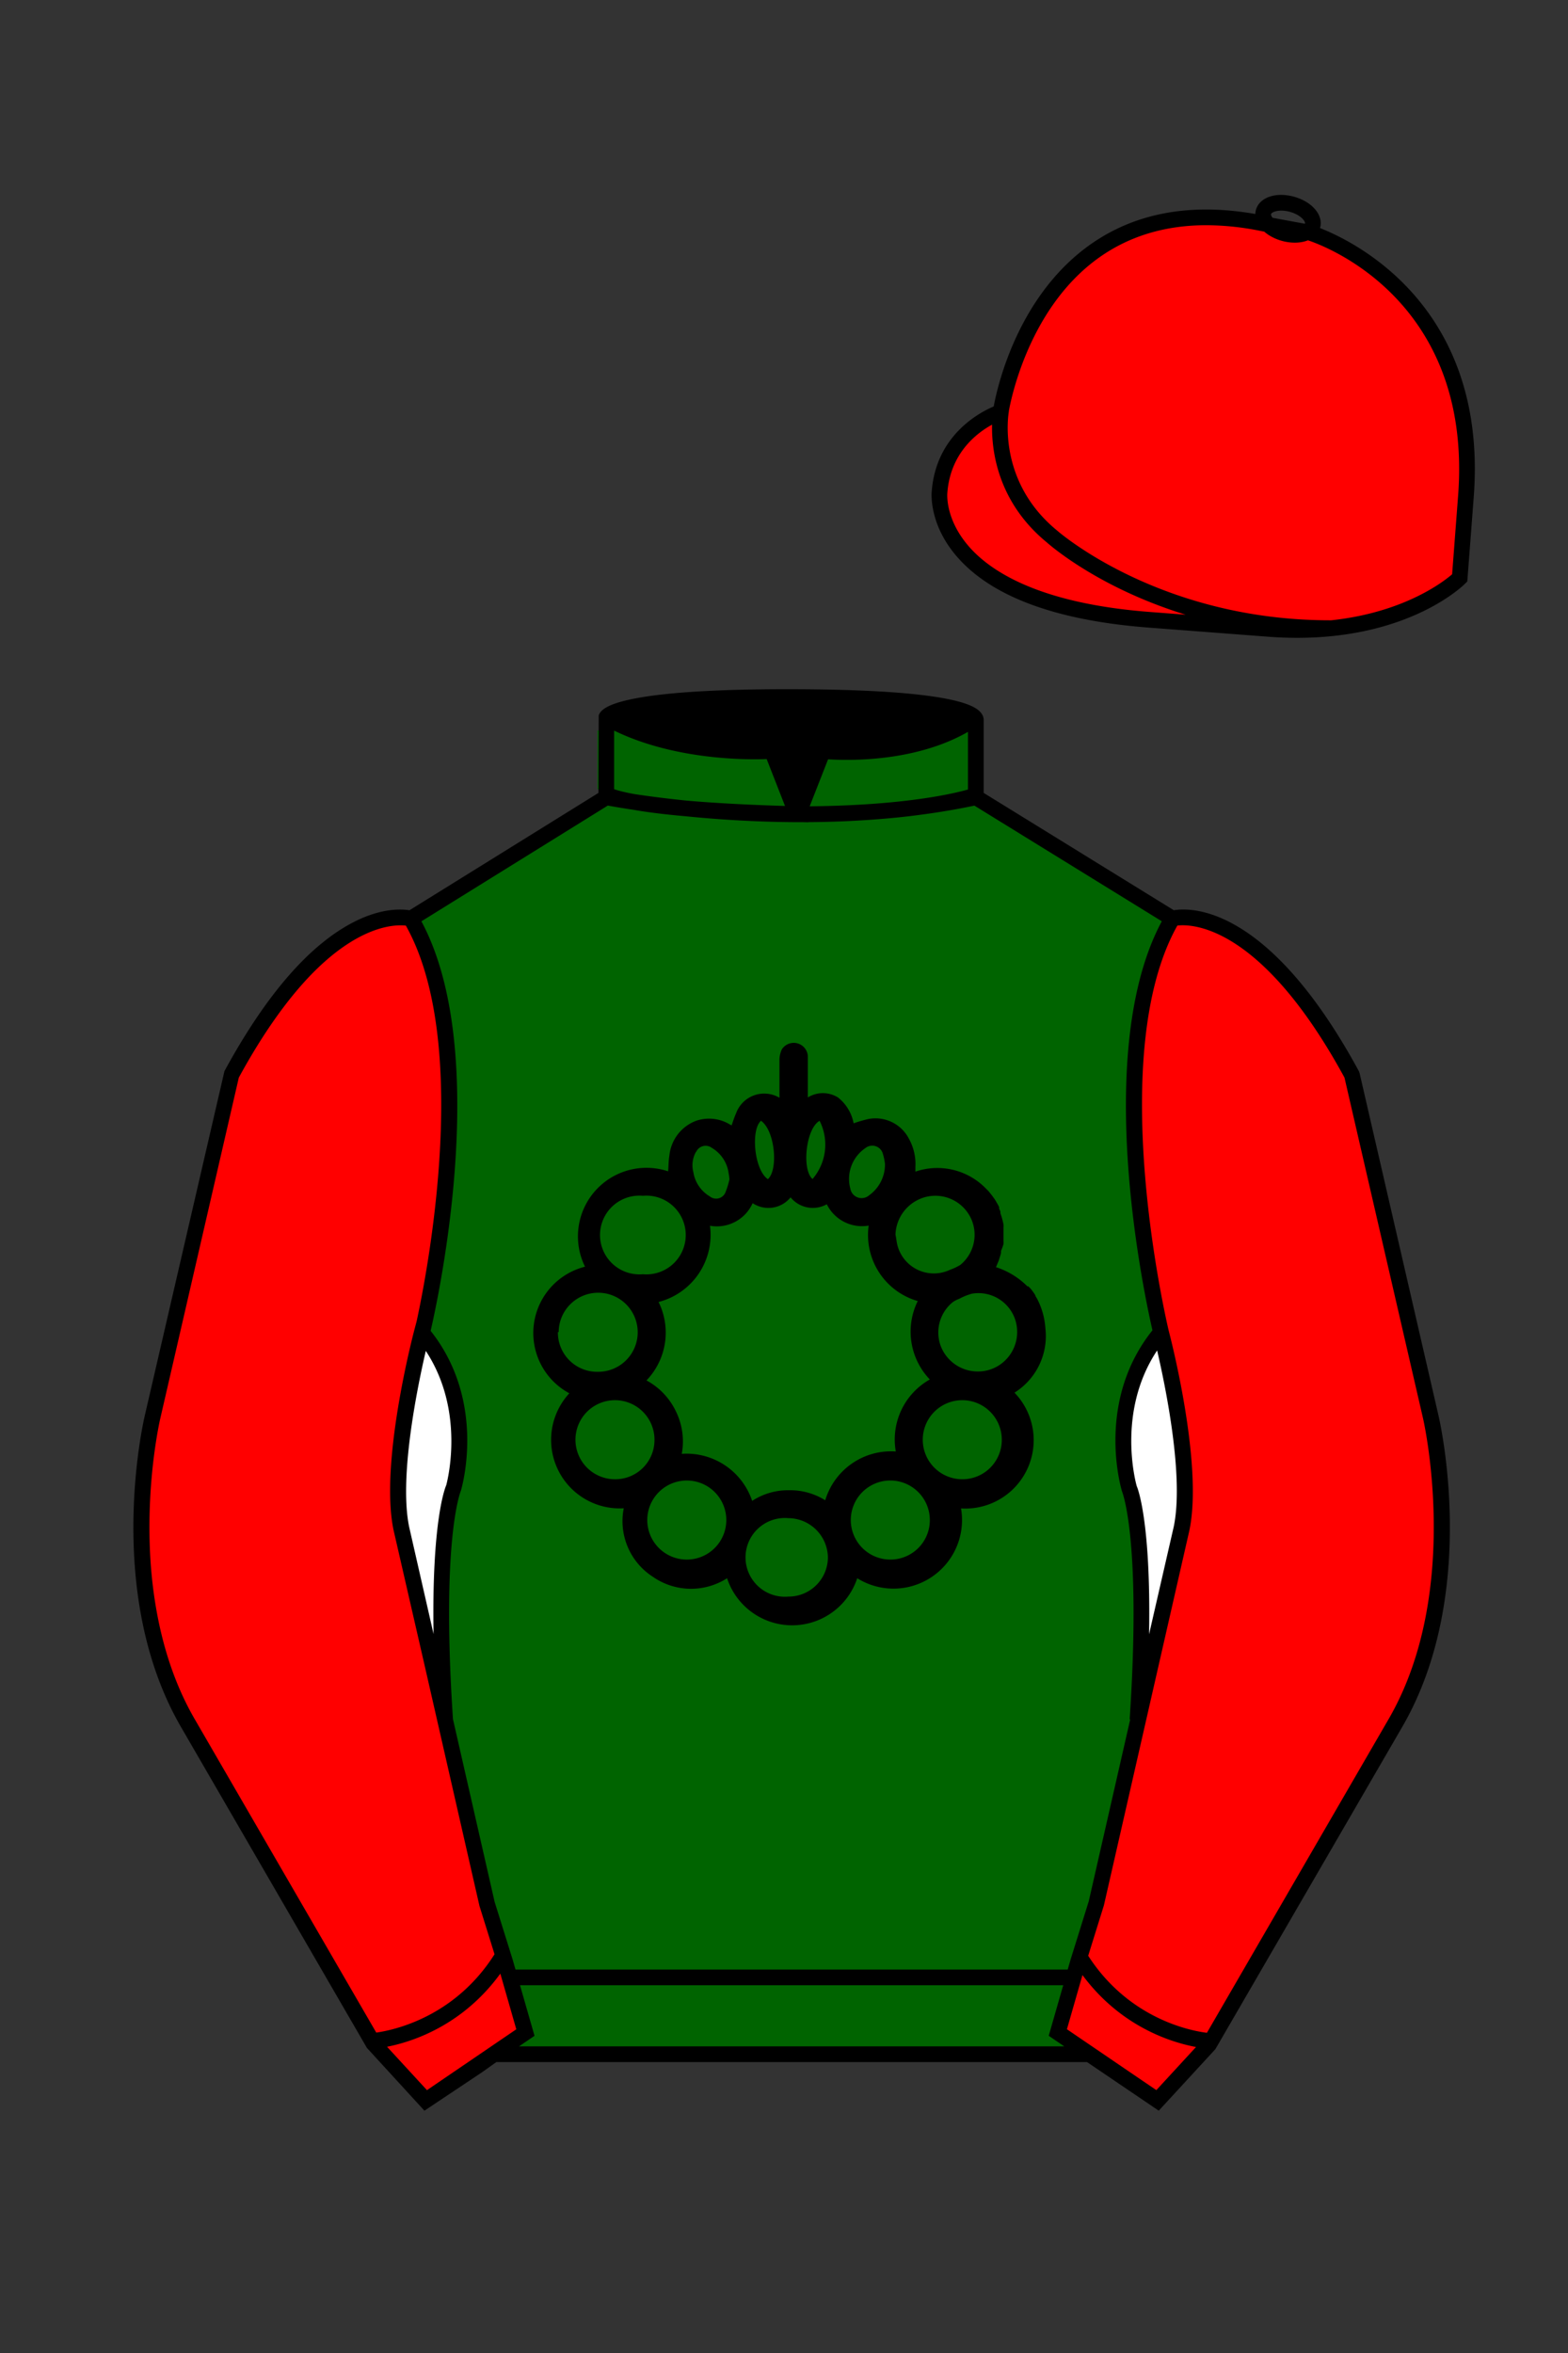 
<svg xmlns="http://www.w3.org/2000/svg" viewBox="0 0 100 150">

	<rect x="0" y="0" width="100" height="150" fill="#333333" stroke="none"/>

	<path d="M74.752 58.99s5.164-1.613 11.451 9.961l5.025 21.795s2.623 11.087-2.232 19.497l-11.869 20.482-3.318 3.605-4.346-2.944H31.484l-1.03.731-3.317 2.213-1.658-1.802-1.659-1.803-5.936-10.241-5.936-10.241c-2.427-4.205-2.985-9.08-2.936-12.902.049-3.823.705-6.595.705-6.595l2.512-10.897 2.512-10.898c3.144-5.787 6.007-8.277 8.084-9.321 2.077-1.043 3.368-.64 3.368-.64l6.228-3.865 6.229-3.865v-5.08s.087-.328 1.571-.655c1.483-.328 4.364-.655 9.95-.655 6.222 0 9.232.368 10.689.737 1.455.369 1.357.737 1.357.737v4.916l12.535 7.73z" fill="#006400"></path>

<g id="ICON"><g id="Stylised_Crown" data-name="Stylised Crown"><path d="M63.51,80.75h0l0,0Zm.24-.56.06-.19ZM64,79.3a1.5,1.5,0,0,0,0-.2A1.5,1.5,0,0,1,64,79.3ZM63.61,77a1.54,1.54,0,0,1,.08.19A1.08,1.08,0,0,0,63.61,77Z" fill="#000000"></path><path d="M66.67,84.67a4.75,4.75,0,0,0-.53-1.88l-.08-.13L66,82.52c-.09-.13-.18-.26-.28-.38L65.58,82,65.52,82a5,5,0,0,0-2-1.22l0,0,0,0,.12-.29a1.34,1.34,0,0,0,.07-.18l.06-.19a2.33,2.33,0,0,0,.07-.25l0-.13h0A3.06,3.06,0,0,0,64,79.3a1.5,1.5,0,0,0,0-.2h0S64,79,64,79s0-.21,0-.31h0v-.11s0-.07,0-.11,0-.08,0-.12,0-.08,0-.12a.88.88,0,0,0,0-.16,4.64,4.64,0,0,0-.2-.73.42.42,0,0,0,0-.1,1.08,1.08,0,0,0-.08-.19,1,1,0,0,0,0-.1l-.07-.14-.08-.14a.41.41,0,0,1-.05-.09h0l-.09-.14-.15-.21-.19-.24-.07-.08-.15-.15a4.32,4.32,0,0,0-4.49-1.07v-.28a3.34,3.34,0,0,0-.42-1.83,2.4,2.4,0,0,0-2.6-1.24,8.62,8.62,0,0,0-.92.27,2.73,2.73,0,0,0-1-1.65,1.82,1.82,0,0,0-1.92,0v-.29c0-.77,0-1.55,0-2.33a.9.9,0,0,0-1.66-.44,1.66,1.66,0,0,0-.15.62c0,.75,0,1.51,0,2.26a1.36,1.36,0,0,1,0,.2,1.91,1.91,0,0,0-2.77,1c-.11.24-.19.5-.28.76l-.12-.06-.12-.07a2.57,2.57,0,0,0-2-.17,2.65,2.65,0,0,0-1.73,2.23c-.06.34-.05.69-.08,1a4.37,4.37,0,0,0-5.3,6.08,4.36,4.36,0,0,0-1,8.07,4.37,4.37,0,0,0,3.47,7.33,4.22,4.22,0,0,0,1.86,4.37,4.26,4.26,0,0,0,4.73.09,4.37,4.37,0,0,0,8.3,0,4.37,4.37,0,0,0,6.62-4.45,4.36,4.36,0,0,0,3.41-7.38A4.26,4.26,0,0,0,66.67,84.67ZM59.1,76.29a2.51,2.51,0,0,1,2.81,1.35,2.48,2.48,0,0,1-.67,3,3.63,3.63,0,0,1-.66.31,2.4,2.4,0,0,1-3.34-1.54c-.06-.23-.08-.47-.13-.71A2.57,2.57,0,0,1,59.1,76.29Zm-3.91-3.1a.7.7,0,0,1,1.12.38,3.64,3.64,0,0,1,.13.62,2.41,2.41,0,0,1-1,2,.73.73,0,0,1-1.21-.42A2.37,2.37,0,0,1,55.19,73.19Zm-2.92-1.74a3.36,3.36,0,0,1-.45,3.71C51.12,74.57,51.39,71.94,52.27,71.45Zm-3.73,0c.9.65,1.1,3.14.43,3.72C48.09,74.57,47.87,72,48.54,71.44Zm-4.15,2a.66.66,0,0,1,1-.28,2.22,2.22,0,0,1,1.08,1.63,2.44,2.44,0,0,1,.05.39h0a5.44,5.44,0,0,1-.25.81.64.64,0,0,1-1,.27,2.19,2.19,0,0,1-1.05-1.54A1.75,1.75,0,0,1,44.39,73.42ZM41,76.23a2.51,2.51,0,1,1,0,5,2.51,2.51,0,1,1,0-5Zm-5.37,8.69a2.52,2.52,0,1,1,2.49,2.53A2.5,2.5,0,0,1,35.58,84.92ZM39.2,94.3a2.52,2.52,0,1,1,2.54-2.49A2.5,2.5,0,0,1,39.2,94.3Zm4.53,5.12a2.52,2.52,0,1,1,2.59-2.48A2.52,2.52,0,0,1,43.73,99.42Zm6.55,2.36a2.51,2.51,0,1,1,0-5,2.54,2.54,0,0,1,2.52,2.53A2.51,2.51,0,0,1,50.28,101.78Zm2.35-6.14A4.23,4.23,0,0,0,50.3,95a4.17,4.17,0,0,0-2.33.68,4.41,4.41,0,0,0-4.49-3,4.34,4.34,0,0,0-.37-2.7A4.38,4.38,0,0,0,41.23,88,4.4,4.4,0,0,0,42,83a4.42,4.42,0,0,0,3.28-4.86A2.5,2.5,0,0,0,48,76.7a1.82,1.82,0,0,0,2.42-.37,1.83,1.83,0,0,0,2.31.44,2.5,2.5,0,0,0,2.67,1.36,4.38,4.38,0,0,0,3.13,4.81,4.41,4.41,0,0,0,.77,5,4.39,4.39,0,0,0-2.17,4.59A4.38,4.38,0,0,0,52.63,95.64Zm4.16,3.78a2.52,2.52,0,1,1,2.51-2.51A2.51,2.51,0,0,1,56.79,99.42Zm4.57-5.12a2.52,2.52,0,1,1,2.53-2.51A2.51,2.51,0,0,1,61.36,94.3ZM63.77,87a2.49,2.49,0,0,1-1.4.43A2.53,2.53,0,0,1,60,85.82a2.49,2.49,0,0,1,.75-2.8,1.68,1.68,0,0,1,.42-.22,3.8,3.8,0,0,1,.82-.33A2.47,2.47,0,0,1,64.7,84,2.53,2.53,0,0,1,63.77,87Z" fill="#000000"></path></g></g>
<g id="CAP">
	<path fill="#FF0000" d="M83.483 14.819s11.045 3.167 10.006 16.831l-.299 3.929-.098 1.266s-3.854 3.878-12.191 3.244l-7.594-.578c-14.146-1.076-13.389-8.132-13.389-8.132.299-3.929 3.901-5.104 3.901-5.104s2.192-14.981 16.72-12.033l.391.107 2.553.47z"></path>
</g>

	<path fill="#FF0000" d="M27.109 134.103l2.913-1.944 1.434-.999 2.014-1.385-1.298-4.521-1.154-3.698-5.45-23.896c-.876-4.191 1.314-12.492 1.314-12.492s4.328-17.817-.715-26.405c0 0-5.164-1.613-11.452 9.961L9.69 90.519s-2.623 11.088 2.231 19.498l11.871 20.482 3.317 3.604"></path>


	<path fill="#FF0000" d="M73.785 134.1l-2.912-1.944-1.434-1-2.014-1.384 1.297-4.521 1.154-3.698 5.451-23.896c.875-4.191-1.314-12.493-1.314-12.493s-4.328-17.816.715-26.404c0 0 5.164-1.613 11.451 9.961l5.025 21.795s2.623 11.087-2.232 19.497l-11.869 20.482-3.318 3.605"></path>


	<path fill="#006400" d="M47.835 48.387l1.188 2.979s-8-.104-10.917-1.063v-3.75c0 .001 3.843 2.084 9.729 1.834zm3.948 0l-1.219 3c5.563.094 10.125-1.063 10.125-1.063v-3.688c-3.656 2.033-8.906 1.751-8.906 1.751z"></path>


	<path fill="#fff" d="M25.587 97.434c-.875-4.191 1.313-12.492 1.313-12.492 3.678 4.398 2.014 9.944 2.014 9.944s-1.313 2.917-.525 14.753l-2.802-12.205z"></path>
	<path fill="#fff" d="M75.345 97.434c.877-4.191-1.313-12.492-1.313-12.492-3.678 4.398-2.014 9.944-2.014 9.944s1.313 2.917.525 14.753l2.802-12.205z"></path>
	<path d="M84.819 40.543c-11.27 0-17.779-5.718-18.052-5.961-4.297-3.521-3.444-8.346-3.406-8.55l.982.184c-.033.181-.769 4.457 3.075 7.606.08.071 6.532 5.721 17.403 5.721h.09l.002 1h-.094z
	M82.73 40.661c-.596 0-1.218-.023-1.867-.072l-7.593-.579c-6.005-.457-10.158-2.021-12.344-4.647-1.696-2.038-1.513-3.956-1.504-4.037.271-3.571 3.034-5.027 3.952-5.415.256-1.371 1.571-7.096 6.191-10.343 2.977-2.091 6.7-2.705 11.074-1.816l.423.115 2.559.471c.114.033 11.425 3.44 10.367 17.35l-.411 5.379-.13.13c-.151.154-3.53 3.464-10.717 3.464zm-5.795-26.304c-2.591 0-4.87.677-6.794 2.03-4.813 3.383-5.817 9.896-5.826 9.961l-.045.305-.294.098c-.134.044-3.289 1.132-3.558 4.667-.008.078-.137 1.629 1.303 3.337 1.386 1.645 4.527 3.718 11.625 4.258l7.594.578c7.166.546 10.944-2.356 11.67-2.982l.381-4.997c.977-12.83-9.1-16.144-9.624-16.307l-2.958-.58a17.567 17.567 0 0 0-3.474-.368z
	M82.73 40.661c-.596 0-1.218-.023-1.867-.072l-7.593-.579c-6.005-.457-10.158-2.021-12.344-4.647-1.696-2.038-1.513-3.956-1.504-4.037.271-3.571 3.034-5.027 3.952-5.415.256-1.371 1.571-7.096 6.191-10.343 2.977-2.091 6.7-2.705 11.074-1.816l.423.115 2.559.471c.114.033 11.425 3.44 10.367 17.35l-.411 5.379-.13.13c-.151.154-3.53 3.464-10.717 3.464zm-5.795-26.304c-2.591 0-4.87.677-6.794 2.03-4.813 3.383-5.817 9.896-5.826 9.961l-.045.305-.294.098c-.134.044-3.289 1.132-3.558 4.667-.008.078-.137 1.629 1.303 3.337 1.386 1.645 4.527 3.718 11.625 4.258l7.594.578c7.166.546 10.944-2.356 11.67-2.982l.381-4.997c.977-12.83-9.1-16.144-9.624-16.307l-2.958-.58a17.567 17.567 0 0 0-3.474-.368z
	M82.574 15.469a3.11 3.11 0 0 1-.82-.114c-.686-.19-1.256-.589-1.524-1.066-.169-.299-.215-.613-.132-.908.223-.802 1.273-1.161 2.436-.838.685.189 1.255.587 1.524 1.065.169.299.215.614.132.91-.082.295-.282.54-.58.709-.285.16-.646.242-1.036.242zm-.858-2.042c-.389 0-.63.131-.655.223-.009.033.005.087.039.147.104.185.409.452.922.594.513.143.91.07 1.095-.035.061-.035.101-.074.109-.107l.001-.002c.01-.033-.005-.088-.04-.149-.104-.185-.408-.451-.92-.593a2.105 2.105 0 0 0-.551-.078z
	M73.901 134.551l-7.018-4.773 1.396-4.866 1.157-3.71 5.441-23.858c.839-4.021-1.289-12.173-1.311-12.254-.181-.745-4.32-18.123.767-26.785l.099-.167.184-.057c.229-.071 5.632-1.596 12.04 10.199l.048.126 5.025 21.795c.108.458 2.611 11.375-2.287 19.859L77.51 130.632l-3.609 3.919zm-5.857-5.19l5.701 3.883 2.991-3.249 11.842-20.436c4.696-8.134 2.204-19.022 2.179-19.131l-5.011-21.731c-5.364-9.843-9.742-9.825-10.658-9.696-4.709 8.387-.593 25.667-.55 25.842.088.334 2.206 8.455 1.317 12.714l-5.453 23.905-1.164 3.736-1.194 4.163zM27.069 134.554l-3.671-4.006-11.871-20.482c-4.897-8.485-2.394-19.403-2.284-19.864l5.071-21.919c6.411-11.799 11.813-10.27 12.04-10.199l.185.057.098.167c5.087 8.663.948 26.041.77 26.776-.024.091-2.152 8.245-1.31 12.271l5.448 23.888 1.144 3.661 1.4 4.877-7.02 4.773zm-2.834-4.555l2.99 3.248 5.702-3.883-1.198-4.175-1.151-3.688-5.46-23.934c-.893-4.267 1.227-12.388 1.317-12.731.04-.165 4.155-17.44-.551-25.829-.909-.107-5.339-.069-10.661 9.692l-5.008 21.729c-.026.111-2.519 11.001 2.176 19.136l11.844 20.435z
	M23.777 130.604l-.057-.998c.049-.003 4.939-.348 7.894-5.146l.852.523c-3.237 5.258-8.468 5.609-8.689 5.621z
	M27.903 109.751l-2.805-12.215c-.89-4.259 1.229-12.379 1.319-12.723l.247-.935.621.742c3.807 4.551 2.18 10.171 2.109 10.408-.034.087-1.268 3.124-.505 14.576l-.986.147zm-1.827-12.425l1.575 6.859c-.126-7.325.762-9.403.808-9.505-.004 0 1.317-4.618-1.323-8.591-.54 2.327-1.721 8.062-1.06 11.237zM51.09 52.412c-6.99 0-12.442-1.079-12.523-1.095l.198-.98c.12.025 12.197 2.409 23.363.001l.211.978c-3.813.822-7.727 1.096-11.249 1.096z
	M51.547 52.42l-.754-.02c-10.628-.278-12.238-1.21-12.453-1.394l.65-.76-.325.38.288-.408c.059.036 1.529.871 11.112 1.161l-1.17-2.989c-1.409.054-6.492.059-10.477-2.209l.494-.869c4.315 2.455 10.223 2.065 10.282 2.063l.367-.026 1.986 5.071z
	M50.904 52.404h-.733l1.983-5.065.379.041c.058.007 5.735.577 9.436-2.061l.58.814c-3.475 2.477-8.334 2.363-9.738 2.272L51.638 51.4c7.338-.069 10.418-1.167 10.449-1.178l.344.939c-.139.051-3.485 1.243-11.527 1.243z
	M73.031 109.751l-.986-.146c.762-11.452-.472-14.489-.484-14.519-.092-.295-1.719-5.915 2.088-10.466l.621-.742.246.935c.091.344 2.209 8.465 1.318 12.723l-.002.01-2.801 12.205zm.766-23.661c-2.652 3.985-1.314 8.603-1.3 8.652.027.051.912 2.12.786 9.44l1.573-6.856c.663-3.176-.518-8.911-1.059-11.236zM32.544 125.555h35.971v1H32.544zM77.101 130.604c-.222-.012-5.455-.362-8.689-5.621l.852-.523c2.964 4.818 7.844 5.144 7.893 5.146l-.056.998zM50.949 44.453c9.949 0 11.197 1.295 11.197 1.295-3.447 2.682-9.653 2.065-9.653 2.065l-1.61 3.884-1.652-3.822c-8.023 0-10.431-2.188-10.431-2.188s1.083-1.234 12.149-1.234z
	M73.899 134.553l-4.575-3.1H31.658l-.9.639-3.685 2.459-3.671-4.007-11.871-20.482c-2.565-4.445-3.049-9.609-3.003-13.16.049-3.834.691-6.588.719-6.703l5.071-21.919c2.657-4.891 5.449-8.097 8.299-9.529 1.731-.87 2.992-.805 3.498-.724l12.051-7.479.017-4.93c.111-.418.748-.75 1.947-1.015 2.004-.442 5.388-.667 10.058-.667 5.202 0 8.839.253 10.812.752.907.23 1.427.502 1.636.857a.696.696 0 0 1 .099.391v4.611l12.125 7.479c1.135-.186 6.067-.296 11.799 10.253l.048.126L91.732 90.2c.108.458 2.611 11.375-2.287 19.859L77.51 130.632l-3.611 3.921zm-49.659-4.558l2.99 3.249 4.109-2.791h38.292l4.116 2.789 2.989-3.247 11.842-20.436c4.701-8.143 2.204-19.022 2.179-19.131l-5.011-21.732c-5.95-10.916-10.79-9.678-10.836-9.661l-.212.061-.194-.114-12.771-7.877v-5.079c-.095-.068-.353-.209-.98-.369-1.301-.329-4.189-.722-10.566-.722-5.727 0-8.513.35-9.842.644-.712.157-1.041.303-1.179.382v5.143l-12.887 7.998-.218-.068c-.006-.002-1.155-.315-2.994.609-1.825.917-4.664 3.233-7.837 9.053l-5.008 21.729c-.007.03-.645 2.771-.692 6.489-.044 3.425.417 8.398 2.869 12.646l11.841 20.435zm14.835-83.971z
	" fill="#000000"></path>

</svg>
